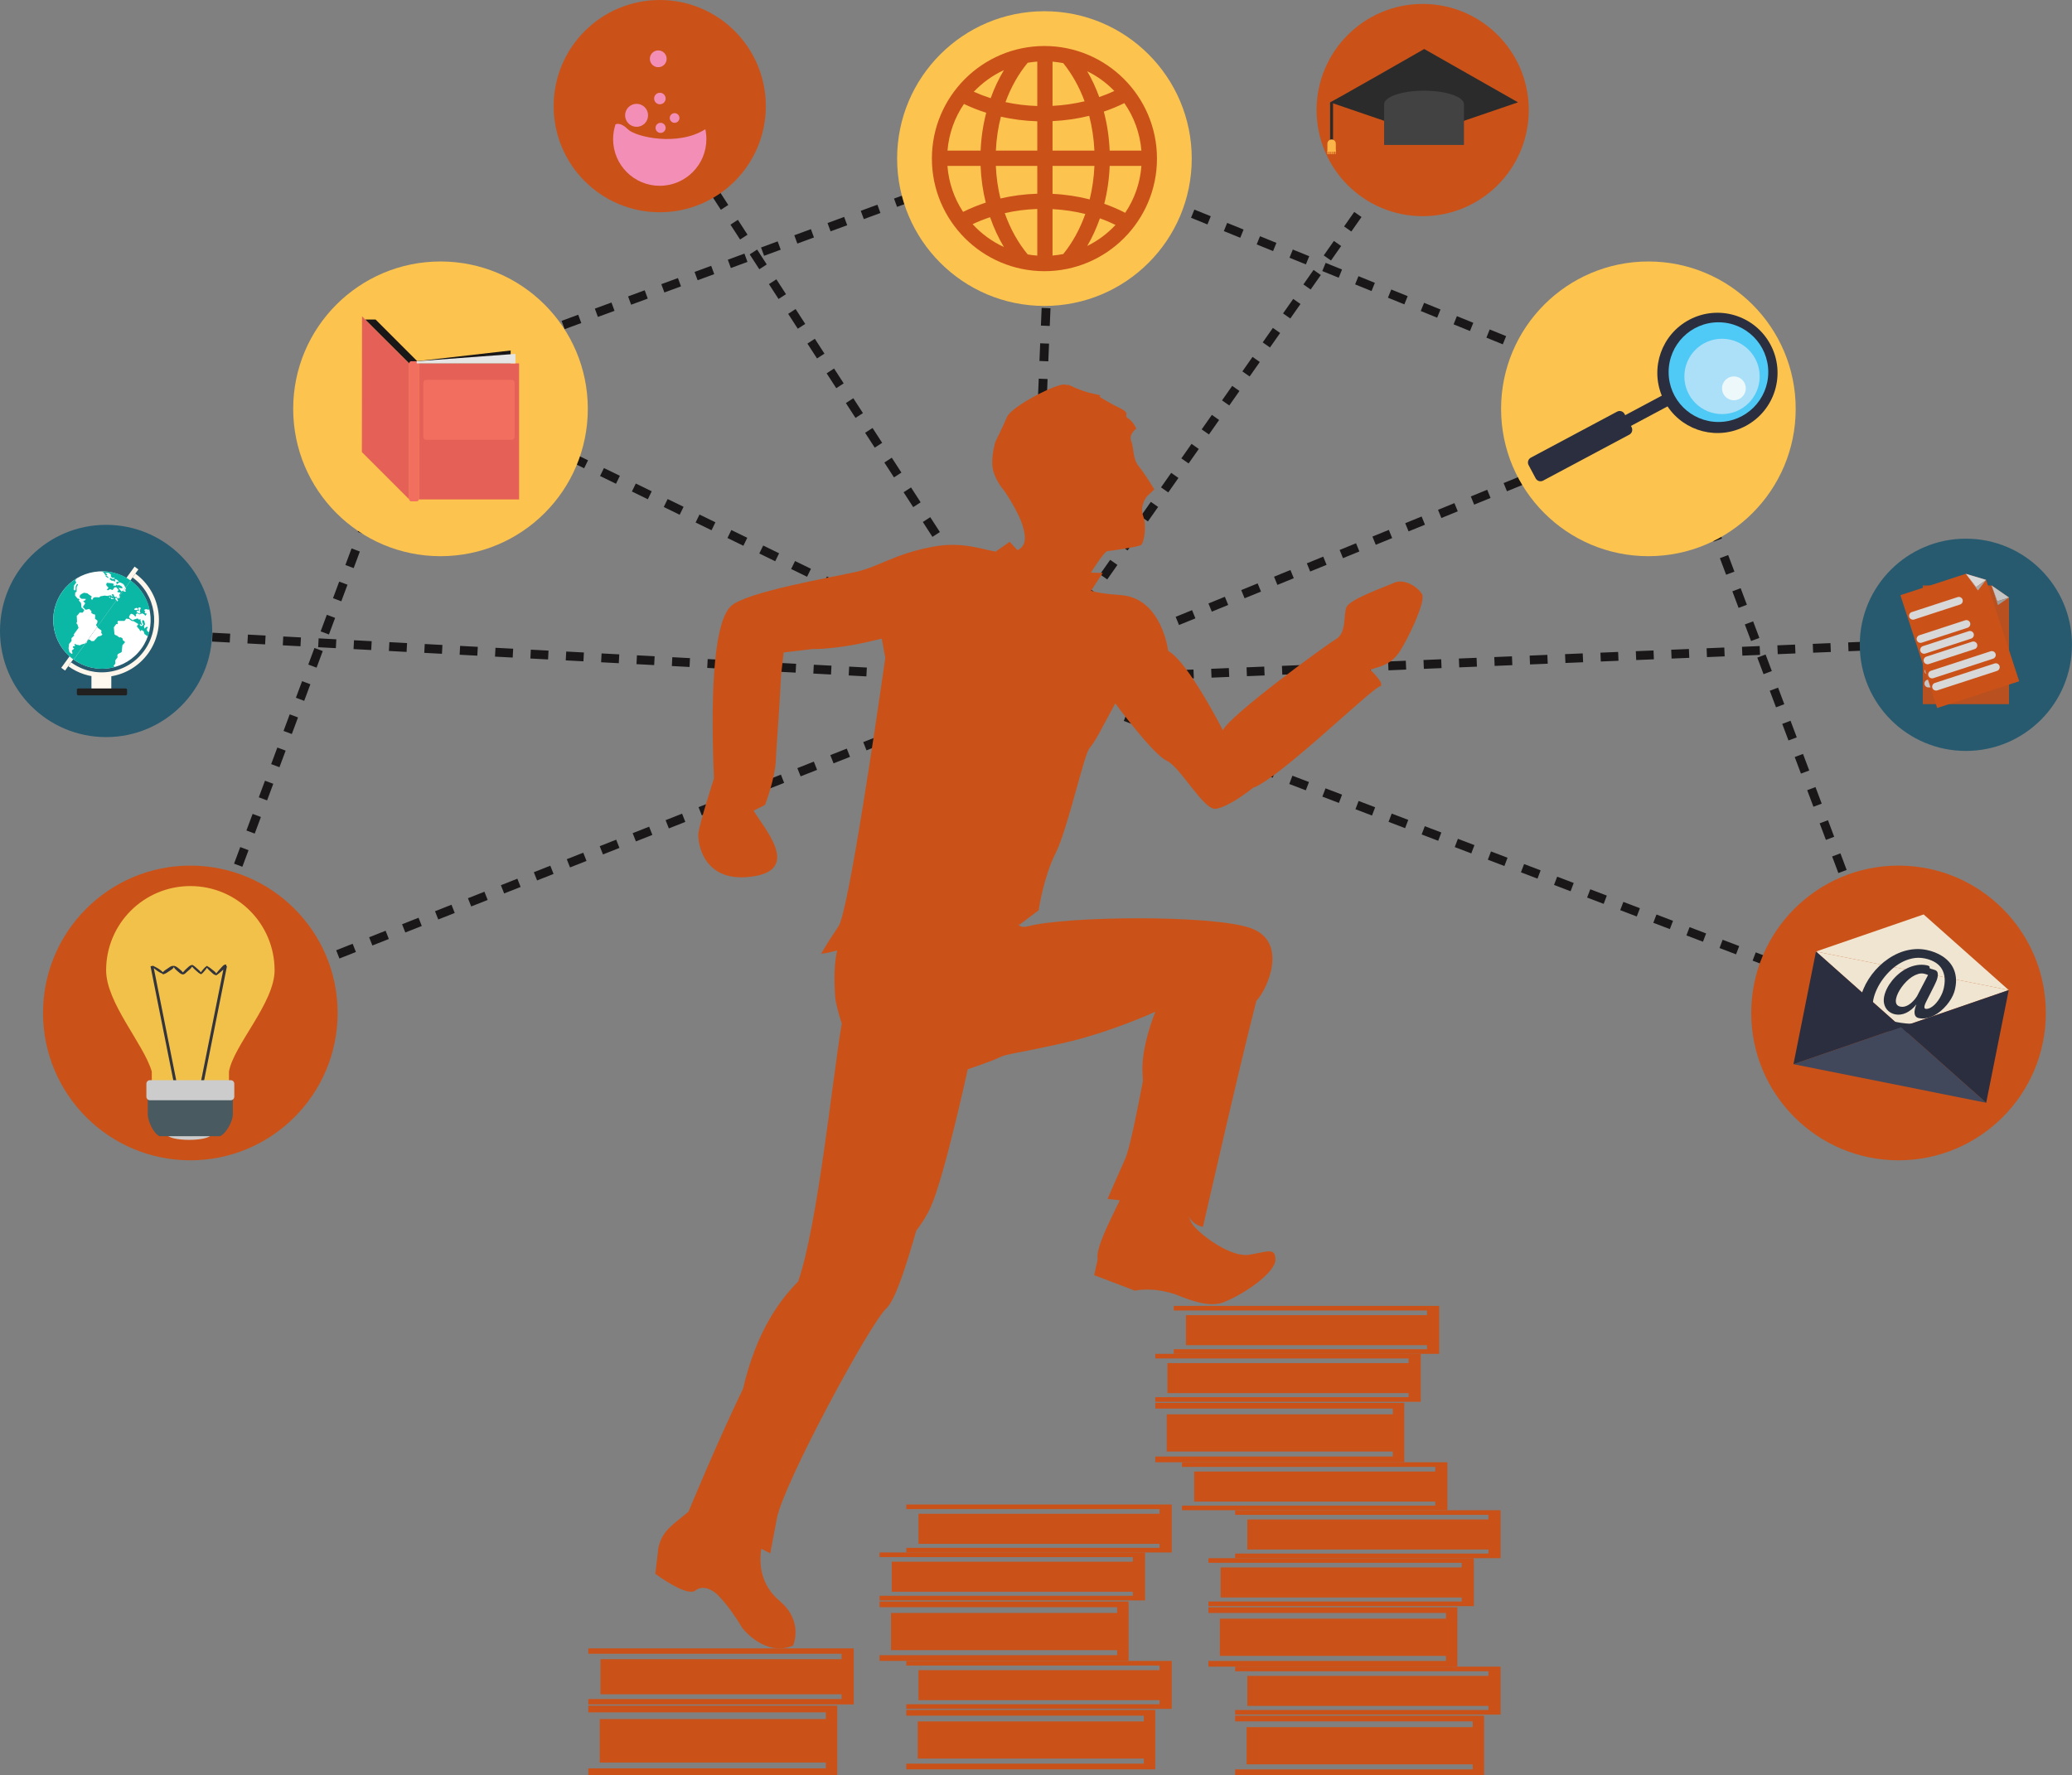 <svg width="468" height="401" viewBox="0 0 468 401" fill="none" xmlns="http://www.w3.org/2000/svg">
<rect x="0" y="0" width="468" height="401" fill="#808080" stroke="none"/>
<g clip-path="url(#clip0_207_296)">
<path d="M42.629 225.442L94.849 85.321L234.289 34.02L376.638 91.808L429.396 232.033" stroke="#191717" stroke-width="2" stroke-miterlimit="10" stroke-dasharray="4 4"/>
<path d="M107.203 92.629L232.822 153.774L36.598 231.283" stroke="#191717" stroke-width="2" stroke-miterlimit="10" stroke-dasharray="4 4"/>
<path d="M388.144 90.411L232.82 153.775L237.733 34.02" stroke="#191717" stroke-width="2" stroke-miterlimit="10" stroke-dasharray="4 4"/>
<path d="M23.984 142.657L232.821 153.775L441.555 233.372" stroke="#191717" stroke-width="2" stroke-miterlimit="10" stroke-dasharray="4 4"/>
<path d="M445.458 144.959L232.82 153.775" stroke="#191717" stroke-width="2" stroke-miterlimit="10" stroke-dasharray="4 4"/>
<path d="M325.077 22.255L232.821 153.775L147.748 22.255" stroke="#191717" stroke-width="2" stroke-miterlimit="10" stroke-dasharray="4 4"/>
<path d="M314.868 131.655C312.489 132.723 304.822 135.374 304.104 137.205C303.387 139.035 304.195 142.941 301.745 144.39C299.295 145.839 277.736 161.626 276.21 164.964C276.21 164.964 268.362 149.48 263.856 147.048C263.856 147.048 262.44 135.051 253.08 134.424C249.667 134.197 247.63 133.841 246.434 133.453L249.078 129.437L246.415 129.353C247.721 127.283 249.557 124.56 250.132 124.509C251.005 124.425 256.874 123.577 257.65 123.17C258.426 122.756 259.047 118.791 258.193 116.528C257.34 114.264 259.047 112.136 259.047 112.136L260.734 110.552C260.734 110.552 258.607 107.046 257.191 105.306C255.776 103.566 256.176 101.29 255.517 99.686C254.858 98.082 256.648 96.827 256.648 96.827C256.648 96.827 255.989 95.223 254.786 94.505C253.584 93.781 255.659 93.522 252.925 92.183C250.19 90.838 251.638 91.485 249.279 90.211C246.919 88.937 250.384 89.7 246.919 88.937C243.454 88.167 241.638 86.912 241.095 86.893C240.552 86.874 242.116 87.307 240.552 86.874C238.981 86.44 228.502 91.724 227.441 94.201C226.381 96.678 224.804 99.848 224.804 99.848C224.804 99.848 223.821 103.198 224.183 105.61C224.545 108.023 226.271 110.209 226.847 110.933C227.422 111.664 230.176 116.062 230.913 118.539C231.534 120.615 232.161 123.176 229.82 124.295L228.043 122.394L224.875 124.612C221.307 123.972 217.053 122.271 210.459 123.551C201.784 125.24 198.642 127.975 193.419 129.172C188.195 130.368 168.672 133.673 165.13 136.888C161.587 140.102 160.327 153.982 161.258 175.842C161.258 175.842 157.986 185.996 157.747 188.228C157.515 190.459 158.898 199.947 170.528 197.916C180.826 196.125 172.422 186.928 170.224 183.131C171.64 182.465 172.81 181.812 172.81 181.812C172.81 181.812 175.111 175.849 175.253 171.483C175.337 168.857 176.1 159.783 176.43 152.417C176.443 152.294 176.462 152.164 176.475 152.041C176.701 149.991 176.876 148.491 177.005 147.398C178.647 147.21 180.994 146.932 183.528 146.622C184.213 146.628 184.969 146.609 185.81 146.557C190.826 146.214 195.448 145.186 197.705 144.617C197.711 144.617 197.718 144.617 197.718 144.617C198.261 144.494 198.739 144.377 199.159 144.274C199.211 144.552 199.521 146.272 199.954 148.62C198.092 161.678 191.654 205.943 189.378 209.274C186.708 213.193 185.467 215.482 185.467 215.482C185.467 215.482 187.148 215.256 189.068 214.726C188.46 217.533 188.299 220.948 188.674 225.63C188.674 225.63 189.029 228.004 190.128 231.192C187.898 244.606 184.704 276.64 180.276 289.498C176.171 293.637 170.844 300.713 167.832 313.719C167.832 313.719 167.832 313.726 167.826 313.726C161.826 326.144 155.543 341.42 155.511 341.491C152.065 344.402 149.647 345.663 148.736 349.498C148.658 349.835 148.619 350.152 148.619 350.456L148.012 355.533C148.012 355.533 155.11 360.843 157.056 359.316C158.329 358.32 159.99 358.527 161.801 360.008C162.699 360.881 163.688 361.994 164.768 363.43C164.897 363.624 165.026 363.792 165.156 363.954C165.951 365.053 166.791 366.321 167.677 367.789C167.677 367.789 172.7 374.392 179.113 371.76C179.113 371.76 181.634 366.327 176.107 361.677C171.724 357.984 171.426 353.185 171.95 349.88L173.98 350.915C173.98 350.915 173.98 350.915 175.467 343.031C176.953 335.147 196.599 298.812 200.193 295.578C202.275 293.709 204.874 285.268 206.942 278.037C208.1 276.511 209.25 274.797 210.22 272.669C213.271 266.001 218.585 241.554 218.585 241.554C218.585 241.554 223.989 239.762 225.709 238.889C227.429 238.016 230.105 237.938 240.545 235.545C250.985 233.152 260.954 228.56 260.954 228.56C260.954 228.56 257.702 236.373 258.057 242.388C258.09 242.976 258.122 243.571 258.154 244.173C256.719 251.772 255.077 259.702 254.166 261.733C252.285 265.891 250.164 270.845 250.164 270.845C250.164 270.845 251.257 270.955 252.912 271.156C250.268 276.634 247.456 282.138 247.928 284.473L247.139 288.069L256.338 291.568C256.338 291.568 260.197 290.611 265.589 292.441C269.526 294.064 273.514 295.371 276.533 294.129C281.343 292.156 288.04 287.461 288.079 284.57C288.118 281.679 286.114 282.817 282.17 283.451C278.22 284.091 271.82 279.519 269.616 276.931C269.189 276.433 268.808 275.696 268.485 274.765C269.616 276.931 271.717 277.145 271.717 277.145C271.717 277.145 280.108 240.247 283.767 226.115C283.773 226.109 283.786 226.096 283.793 226.083C286.392 223.328 291.104 212.566 282.306 209.603C273.508 206.648 241.204 206.919 232.18 209.248C231.081 209.532 230.37 209.351 229.963 208.821L230.098 208.73C230.118 208.905 230.131 209.002 230.131 209.002L234.591 205.645C234.591 205.645 235.703 198.11 238.425 192.742C241.146 187.374 244.838 170.403 246.098 169.012H246.092C246.712 168.243 247.404 167.234 248.199 165.766C250.52 161.471 251.91 158.897 251.91 158.897C251.91 158.897 260.378 170.416 263.494 171.826C266.61 173.236 271.911 183.177 274.652 182.717C276.41 182.426 279.287 180.906 283.062 177.951H283.069C288.835 175.952 309.651 155.663 311.636 155.075C312.702 154.758 311.164 152.921 309.509 151.291C309.573 151.259 309.644 151.226 309.703 151.214C312.179 150.476 314.377 149.998 316.335 146.9C318.288 143.795 322.037 135.84 321.216 134.288C320.401 132.71 317.253 130.588 314.868 131.655Z" fill="#CA5219"/>
<path d="M186.535 385.323H132.879V386.83H186.535V388.343H135.465V398.167H186.535V399.487H132.879V401H186.535H189.12V399.487V398.167V388.343V386.83V385.323H186.535Z" fill="#CA5219"/>
<path d="M190.077 372.381H132.879V373.597H190.077V374.819H135.633V382.748H190.077V383.816H132.879V385.038H190.077H192.837V383.816V382.748V374.819V373.597V372.381H190.077Z" fill="#CA5219"/>
<path d="M258.355 386.286H204.699V387.58H258.355V388.873H207.285V397.281H258.355V398.413H204.699V399.707H258.355H260.941V398.413V397.281V388.873V387.58V386.286H258.355Z" fill="#CA5219"/>
<path d="M261.897 375.207H204.699V376.255H261.897V377.296H207.453V384.081H261.897V384.999H204.699V386.041H261.897H264.658V384.999V384.081V377.296V376.255V375.207H261.897Z" fill="#CA5219"/>
<path d="M252.318 361.787H198.662V363.08H252.318V364.374H201.248V372.782H252.318V373.914H198.662V375.207H252.318H254.904V373.914V372.782V364.374V363.08V361.787H252.318Z" fill="#CA5219"/>
<path d="M255.867 350.708H198.662V351.756H255.867V352.797H201.422V359.588H255.867V360.5H198.662V361.541H255.867H258.621V360.5V359.588V352.797V351.756V350.708H255.867Z" fill="#CA5219"/>
<path d="M261.897 339.875H204.699V340.922H261.897V341.964H207.453V348.755H261.897V349.667H204.699V350.708H261.897H264.658V349.667V348.755V341.964V340.922V339.875H261.897Z" fill="#CA5219"/>
<path d="M332.632 387.58H278.977V388.873H332.632V390.167H281.562V398.575H332.632V399.707H278.977V401H332.632H335.218V399.707V398.575V390.167V388.873V387.58H332.632Z" fill="#CA5219"/>
<path d="M336.175 376.501H278.977V377.548H336.175V378.59H281.73V385.374H336.175V386.293H278.977V387.334H336.175H338.935V386.293V385.374V378.59V377.548V376.501H336.175Z" fill="#CA5219"/>
<path d="M326.595 363.08H272.939V364.374H326.595V365.667H275.525V374.075H326.595V375.207H272.939V376.501H326.595H329.181V375.207V374.075V365.667V364.374V363.08H326.595Z" fill="#CA5219"/>
<path d="M330.144 352.001H272.939V353.049H330.144V354.09H275.7V360.882H330.144V361.793H272.939V362.835H330.144H332.898V361.793V360.882V354.09V353.049V352.001H330.144Z" fill="#CA5219"/>
<path d="M324.177 330.335H266.973V331.382H324.177V332.424H269.727V339.215H324.177V340.127H266.973V341.168H324.177H326.931V340.127V339.215V332.424V331.382V330.335H324.177Z" fill="#CA5219"/>
<path d="M322.315 295.009H265.117V296.05H322.315V297.098H267.871V303.882H322.315V304.794H265.117V305.842H322.315H325.076V304.794V303.882V297.098V296.05V295.009H322.315Z" fill="#CA5219"/>
<path d="M314.597 316.914H260.941V318.208H314.597V319.501H263.527V327.909H314.597V329.041H260.941V330.335H314.597H317.183V329.041V327.909V319.501V318.208V316.914H314.597Z" fill="#CA5219"/>
<path d="M318.14 305.842H260.941V306.883H318.14V307.931H263.695V314.715H318.14V315.627H260.941V316.675H318.14H320.9V315.627V314.715V307.931V306.883V305.842H318.14Z" fill="#CA5219"/>
<path d="M336.175 341.168H278.977V342.216H336.175V343.257H281.73V350.048H336.175V350.96H278.977V352.001H336.175H338.935V350.96V350.048V343.257V342.216V341.168H336.175Z" fill="#CA5219"/>
<path d="M42.99 262.121C61.366 262.121 76.263 247.217 76.263 228.832C76.263 210.447 61.366 195.543 42.99 195.543C24.614 195.543 9.717 210.447 9.717 228.832C9.717 247.217 24.614 262.121 42.99 262.121Z" fill="#CA5219"/>
<path d="M372.32 125.647C390.696 125.647 405.593 110.743 405.593 92.358C405.593 73.973 390.696 59.069 372.32 59.069C353.944 59.069 339.047 73.973 339.047 92.358C339.047 110.743 353.944 125.647 372.32 125.647Z" fill="#FCC34F"/>
<path d="M42.996 200.167C32.484 200.167 23.971 208.678 23.971 219.182C23.971 226.549 32.446 235.791 34.282 242.064V250.725H51.717V242.064C52.764 236.134 62.021 226.555 62.021 219.182C62.014 208.678 53.507 200.167 42.996 200.167Z" fill="#F2C149"/>
<path d="M51.11 218.257C51.129 218.186 51.142 218.115 51.136 218.044C51.129 217.959 51.077 217.914 50.993 217.901C50.528 217.843 50.108 218.464 49.817 218.768C49.468 219.13 49.151 219.512 48.841 219.906C48.679 219.57 48.291 219.337 48.026 219.111C47.664 218.807 47.289 218.509 46.862 218.296C46.856 218.225 46.791 218.16 46.714 218.212C46.423 218.393 46.216 218.6 45.996 218.859C45.789 219.104 45.537 219.363 45.376 219.654C45.175 219.382 44.923 219.156 44.664 218.93C44.296 218.6 43.934 218.244 43.501 217.998C43.443 217.966 43.378 217.979 43.326 218.011C43.3 218.005 43.281 218.005 43.255 218.011C42.855 218.108 42.538 218.451 42.24 218.723L41.762 219.169C41.671 219.259 41.458 219.557 41.297 219.68C41.122 219.395 40.863 219.201 40.598 218.968C40.243 218.664 39.829 218.309 39.364 218.192C39.312 218.179 39.267 218.199 39.241 218.231C39.215 218.212 39.183 218.199 39.15 218.192C38.691 218.166 38.342 218.464 37.98 218.71C37.573 218.981 37.12 219.247 36.791 219.622C36.183 219.001 35.433 218.606 34.651 218.218L34.638 218.16L33.998 218.289L39.273 244.677L39.907 244.554L34.735 218.69C35.323 219.208 35.931 219.667 36.668 219.952C36.7 220.049 36.791 220.126 36.926 220.087C37.444 219.952 37.883 219.609 38.323 219.318C38.685 219.078 39.086 218.871 39.26 218.47C39.461 218.858 39.816 219.15 40.139 219.434C40.475 219.732 40.799 220.042 41.251 220.126C41.264 220.126 41.277 220.126 41.29 220.126C41.646 220.178 42.053 219.693 42.292 219.479C42.66 219.156 43.152 218.82 43.378 218.367C43.656 218.71 43.986 219.001 44.309 219.292C44.652 219.609 44.975 219.9 45.408 220.081C45.473 220.107 45.518 220.061 45.537 220.003C45.544 219.997 45.55 219.997 45.557 219.99C45.822 219.803 46.035 219.531 46.242 219.285C46.436 219.059 46.597 218.858 46.733 218.613C46.992 218.956 47.302 219.247 47.619 219.525C47.929 219.796 48.285 220.23 48.724 220.268C48.776 220.32 48.853 220.353 48.918 220.301C49.39 219.964 49.83 219.596 50.256 219.201C50.315 219.15 50.379 219.091 50.45 219.033L45.343 244.541L45.983 244.664L51.258 218.276L51.11 218.257Z" fill="#33343C"/>
<path d="M42.718 257.503C45.435 257.503 47.638 256.967 47.638 256.306C47.638 255.645 45.435 255.11 42.718 255.11C40.001 255.11 37.799 255.645 37.799 256.306C37.799 256.967 40.001 257.503 42.718 257.503Z" fill="#CCCCCC"/>
<path d="M49.169 244.69H36.816C34.921 244.69 33.383 245.906 33.383 247.4V251.785C33.383 253.079 34.508 255.924 36.033 256.681H49.699C51.277 255.924 52.595 253.079 52.595 251.785V247.4C52.602 245.906 51.07 244.69 49.169 244.69Z" fill="#495A61"/>
<path d="M52.117 248.558H33.868C33.428 248.558 33.066 248.196 33.066 247.756V244.82C33.066 244.38 33.428 244.018 33.868 244.018H52.117C52.557 244.018 52.919 244.38 52.919 244.82V247.756C52.913 248.196 52.557 248.558 52.117 248.558Z" fill="#CCCCCC"/>
<path d="M235.904 69.113C254.28 69.113 269.177 54.209 269.177 35.824C269.177 17.439 254.28 2.535 235.904 2.535C217.528 2.535 202.631 17.439 202.631 35.824C202.631 54.209 217.528 69.113 235.904 69.113Z" fill="#FCC34F"/>
<path d="M99.496 125.647C117.872 125.647 132.769 110.743 132.769 92.358C132.769 73.973 117.872 59.069 99.496 59.069C81.12 59.069 66.223 73.973 66.223 92.358C66.223 110.743 81.12 125.647 99.496 125.647Z" fill="#FCC34F"/>
<path d="M81.771 71.455L92.431 82.113V112.822L81.738 102.131L81.771 71.455Z" fill="#E56157"/>
<path d="M94.234 81.59L84.835 72.186H82.508L92.431 82.088L94.59 82.023L94.661 82.088H115.335V79.177L94.234 81.59Z" fill="#191717"/>
<path d="M92.909 81.602H94.111C94.376 81.602 94.596 81.816 94.596 82.087V112.776C94.596 113.041 94.383 113.261 94.111 113.261H92.909C92.644 113.261 92.424 113.048 92.424 112.776V82.087C92.43 81.822 92.644 81.602 92.909 81.602Z" fill="#F26E5F"/>
<path d="M117.247 82.087H94.596V112.822H117.247V82.087Z" fill="#E56157"/>
<path d="M94.117 81.602L116.42 79.947V82.087H94.117V81.602Z" fill="#E5E5E5"/>
<path d="M115.56 99.35H96.29C95.921 99.35 95.617 99.046 95.617 98.677V86.485C95.617 86.117 95.921 85.813 96.29 85.813H115.56C115.929 85.813 116.233 86.117 116.233 86.485V98.677C116.226 99.052 115.929 99.35 115.56 99.35Z" fill="#F26E5F"/>
<path d="M235.905 10.394C221.89 10.394 210.486 21.802 210.486 35.824C210.486 49.846 221.89 61.261 235.905 61.261C249.92 61.261 261.323 49.853 261.323 35.824C261.323 21.802 249.926 10.394 235.905 10.394ZM250.638 34.02C250.508 30.954 250.056 27.998 249.319 25.211C250.935 24.661 252.48 24.021 253.954 23.29C256.107 26.388 257.483 30.055 257.807 34.02H250.638ZM247.192 34.02H237.734V27.358C240.605 27.229 243.378 26.815 246.015 26.168C246.655 28.658 247.069 31.291 247.192 34.02ZM237.734 23.917V13.925C238.555 13.996 239.363 14.106 240.152 14.261C242.13 16.706 243.772 19.623 244.975 22.883C242.673 23.432 240.243 23.788 237.734 23.917ZM234.289 23.95C231.8 23.866 229.395 23.568 227.107 23.07C228.341 19.694 230.054 16.68 232.123 14.177C232.834 14.054 233.558 13.964 234.289 13.912V23.95ZM234.289 27.397V34.02H224.935C225.057 31.355 225.445 28.788 226.072 26.362C228.697 26.957 231.444 27.313 234.289 27.397ZM221.489 34.02H214.009C214.326 30.139 215.651 26.537 217.727 23.484C219.317 24.247 220.998 24.913 222.756 25.47C222.051 28.18 221.618 31.051 221.489 34.02ZM221.482 37.474C221.592 40.352 221.993 43.133 222.653 45.772C220.862 46.36 219.149 47.065 217.533 47.867C215.542 44.84 214.281 41.289 213.997 37.474H221.482ZM224.928 37.474H234.289V43.76C231.406 43.851 228.619 44.219 225.969 44.84C225.394 42.499 225.032 40.028 224.928 37.474ZM234.289 47.207V57.743C233.558 57.691 232.834 57.601 232.13 57.478C229.97 54.871 228.193 51.709 226.945 48.152C229.285 47.615 231.742 47.291 234.289 47.207ZM237.734 47.24C240.307 47.376 242.783 47.751 245.136 48.339C243.921 51.773 242.221 54.846 240.152 57.394C239.357 57.549 238.555 57.659 237.734 57.73V47.24ZM237.734 43.792V37.474H247.198C247.089 40.099 246.72 42.641 246.125 45.041C243.462 44.362 240.643 43.928 237.734 43.792ZM250.644 37.474H257.813C257.522 41.373 256.216 44.995 254.148 48.074C252.654 47.298 251.071 46.619 249.416 46.043C250.107 43.32 250.528 40.449 250.644 37.474ZM251.691 20.554C250.605 21.059 249.467 21.518 248.284 21.925C247.535 19.856 246.623 17.902 245.569 16.091C247.871 17.217 249.933 18.737 251.691 20.554ZM226.751 15.846C225.581 17.793 224.579 19.914 223.764 22.178C222.446 21.757 221.172 21.272 219.95 20.729C221.883 18.698 224.178 17.029 226.751 15.846ZM219.685 50.642C220.939 50.047 222.252 49.523 223.629 49.07C224.463 51.483 225.516 53.74 226.751 55.803C224.062 54.561 221.657 52.802 219.685 50.642ZM245.576 55.563C246.694 53.636 247.657 51.554 248.433 49.329C249.661 49.762 250.838 50.26 251.963 50.81C250.146 52.763 247.987 54.373 245.576 55.563Z" fill="#CA5219"/>
<path d="M394.298 96.226C400.918 92.694 403.42 84.468 399.897 77.851C396.367 71.228 388.144 68.725 381.531 72.25C375.318 75.561 372.733 83.012 375.351 89.383L367.083 93.794L366.927 93.503C366.604 92.901 365.854 92.675 365.253 92.992L345.769 103.385C345.168 103.709 344.942 104.459 345.258 105.06L346.861 108.068C347.185 108.669 347.935 108.896 348.536 108.579L368.02 98.185C368.621 97.862 368.847 97.112 368.531 96.51L368.375 96.219L376.644 91.808C380.464 97.538 388.092 99.537 394.298 96.226Z" fill="#2A2E3E"/>
<path d="M388.143 95.327C394.359 95.327 399.398 90.285 399.398 84.067C399.398 77.848 394.359 72.806 388.143 72.806C381.928 72.806 376.889 77.848 376.889 84.067C376.889 90.285 381.928 95.327 388.143 95.327Z" fill="#4FC9F5"/>
<path d="M388.953 93.548C393.651 93.548 397.46 89.737 397.46 85.037C397.46 80.336 393.651 76.525 388.953 76.525C384.254 76.525 380.445 80.336 380.445 85.037C380.445 89.737 384.254 93.548 388.953 93.548Z" fill="#ABE0F8"/>
<path d="M394.324 87.727C394.324 89.215 393.121 90.418 391.635 90.418C390.148 90.418 388.945 89.215 388.945 87.727C388.945 86.24 390.148 85.037 391.635 85.037C393.121 85.037 394.324 86.24 394.324 87.727Z" fill="#EDF8FB"/>
<path d="M428.82 262.121C447.196 262.121 462.093 247.217 462.093 228.832C462.093 210.447 447.196 195.543 428.82 195.543C410.444 195.543 395.547 210.447 395.547 228.832C395.547 247.217 410.444 262.121 428.82 262.121Z" fill="#CA5219"/>
<path d="M410.176 214.952L453.708 223.664L429.395 232.033L410.176 214.952Z" fill="#F0E5D0"/>
<path d="M410.176 214.952L453.708 223.664L434.489 206.576L410.176 214.952Z" fill="#F0E5D0"/>
<path d="M420.183 225.714C420.338 224.951 420.57 224.188 420.887 223.425C421.204 222.661 421.592 221.918 422.051 221.2C422.51 220.482 423.027 219.796 423.609 219.137C424.191 218.483 424.824 217.882 425.496 217.332C426.175 216.789 426.893 216.304 427.656 215.883C428.418 215.463 429.207 215.127 430.028 214.874C430.849 214.622 431.683 214.473 432.536 214.415C433.39 214.357 434.256 214.415 435.129 214.59C435.775 214.719 436.402 214.907 437.023 215.146C437.643 215.385 438.219 215.689 438.762 216.039C439.305 216.394 439.783 216.808 440.216 217.274C440.643 217.746 440.992 218.276 441.257 218.865C441.528 219.46 441.697 220.107 441.774 220.825C441.852 221.536 441.806 222.319 441.638 223.159C441.606 223.334 441.567 223.509 441.522 223.69C441.477 223.871 441.425 224.045 441.36 224.227C441.212 224.666 440.992 225.132 440.701 225.63C440.41 226.122 440.074 226.6 439.68 227.066C439.285 227.532 438.846 227.971 438.367 228.379C437.882 228.786 437.372 229.129 436.835 229.407C436.299 229.685 435.736 229.879 435.154 229.996C434.573 230.112 433.991 230.112 433.403 229.996C433.254 229.963 433.112 229.912 432.969 229.834C432.827 229.756 432.711 229.64 432.62 229.485C432.523 229.33 432.465 229.129 432.439 228.883C432.413 228.637 432.433 228.333 432.51 227.965C432.543 227.803 432.588 227.635 432.646 227.46C432.704 227.286 432.776 227.092 432.86 226.885C432.504 227.344 432.129 227.732 431.735 228.049C431.34 228.366 430.94 228.625 430.526 228.819C430.112 229.013 429.698 229.135 429.291 229.187C428.877 229.245 428.483 229.232 428.102 229.155C427.675 229.071 427.281 228.916 426.925 228.689C426.57 228.469 426.272 228.178 426.033 227.835C425.794 227.486 425.632 227.085 425.542 226.62C425.451 226.16 425.464 225.643 425.58 225.074C425.697 224.498 425.91 223.903 426.22 223.289C426.531 222.674 426.919 222.079 427.378 221.51C427.837 220.941 428.36 220.411 428.948 219.926C429.537 219.441 430.17 219.033 430.843 218.703C431.521 218.373 432.226 218.153 432.969 218.024C433.713 217.901 434.463 217.914 435.219 218.063C435.374 218.095 435.491 218.128 435.581 218.173C435.672 218.212 435.736 218.257 435.775 218.302C435.814 218.347 435.84 218.393 435.84 218.432C435.846 218.47 435.846 218.509 435.84 218.535C435.833 218.561 435.827 218.58 435.82 218.6C435.814 218.613 435.807 218.632 435.807 218.645L435.801 218.684C435.943 218.781 436.098 218.852 436.26 218.897C436.428 218.942 436.59 218.988 436.745 219.033C436.9 219.078 437.049 219.13 437.184 219.195C437.32 219.253 437.436 219.35 437.52 219.473C437.611 219.596 437.663 219.77 437.689 219.984C437.714 220.197 437.689 220.475 437.624 220.812C437.572 221.07 437.482 221.361 437.346 221.678C437.217 221.995 437.062 222.319 436.893 222.655C436.725 222.991 436.551 223.334 436.376 223.683C436.202 224.033 436.027 224.375 435.859 224.712C435.691 225.041 435.536 225.352 435.387 225.643C435.238 225.934 435.116 226.186 435.006 226.406C434.844 226.723 434.741 227.008 434.689 227.247C434.657 227.422 434.65 227.564 434.683 227.68C434.715 227.797 434.786 227.861 434.896 227.887C435.142 227.939 435.407 227.913 435.685 227.81C435.963 227.706 436.241 227.551 436.525 227.337C436.809 227.124 437.081 226.859 437.352 226.548C437.617 226.238 437.87 225.895 438.096 225.514C438.322 225.138 438.522 224.737 438.697 224.324C438.865 223.903 438.994 223.483 439.078 223.056C439.279 222.053 439.305 221.174 439.162 220.424C439.02 219.673 438.742 219.033 438.335 218.503C437.928 217.972 437.411 217.545 436.79 217.222C436.169 216.899 435.478 216.659 434.721 216.511C433.79 216.323 432.872 216.323 431.98 216.504C431.082 216.685 430.228 217.002 429.42 217.448C428.612 217.895 427.856 218.444 427.151 219.091C426.453 219.738 425.826 220.443 425.277 221.193C424.727 221.943 424.268 222.72 423.9 223.522C423.531 224.324 423.273 225.087 423.124 225.824C423.008 226.413 423.001 226.962 423.111 227.48C423.221 227.991 423.473 228.463 423.861 228.896C424.255 229.323 424.805 229.705 425.509 230.034C426.214 230.364 427.106 230.636 428.186 230.856C429.782 231.173 431.224 231.315 432.504 231.276C433.784 231.237 434.928 231.069 435.924 230.765C436.092 230.72 436.241 230.707 436.37 230.733C436.486 230.759 436.577 230.804 436.648 230.869C436.719 230.94 436.771 231.024 436.809 231.121C436.848 231.218 436.868 231.322 436.868 231.438C436.868 231.554 436.861 231.664 436.835 231.781C436.803 231.955 436.738 232.117 436.654 232.259C436.57 232.408 436.473 232.499 436.37 232.531C435.652 232.783 434.876 232.977 434.049 233.107C433.222 233.236 432.381 233.32 431.534 233.346C430.687 233.372 429.854 233.352 429.033 233.288C428.212 233.223 427.455 233.12 426.757 232.977C425.471 232.719 424.372 232.35 423.46 231.871C422.549 231.393 421.818 230.83 421.275 230.196C420.732 229.562 420.364 228.857 420.176 228.094C420.027 227.344 420.015 226.542 420.183 225.714ZM435.491 220.255C435.342 220.191 435.187 220.133 435.019 220.081C434.851 220.029 434.689 219.984 434.534 219.951C434.107 219.867 433.668 219.893 433.215 220.036C432.763 220.178 432.317 220.385 431.877 220.669C431.437 220.954 431.017 221.297 430.616 221.704C430.216 222.105 429.854 222.532 429.53 222.978C429.207 223.425 428.936 223.877 428.716 224.324C428.496 224.776 428.347 225.197 428.27 225.585C428.166 226.089 428.199 226.497 428.354 226.807C428.509 227.118 428.813 227.325 429.259 227.409C429.563 227.467 429.86 227.467 430.151 227.396C430.448 227.325 430.733 227.208 431.004 227.053C431.276 226.891 431.534 226.704 431.773 226.49C432.013 226.27 432.232 226.044 432.433 225.811C432.627 225.578 432.801 225.345 432.944 225.119C433.086 224.893 433.189 224.692 433.26 224.524L435.491 220.255Z" fill="#2A2F3E"/>
<path d="M405.088 240.409L429.395 232.033L448.62 249.12L405.088 240.409Z" fill="#41485B"/>
<path d="M410.175 214.952C410.079 215.443 405.088 240.409 405.088 240.409L429.401 232.033L410.175 214.952Z" fill="#2A2E3E"/>
<path d="M448.62 249.12C448.717 248.629 453.708 223.664 453.708 223.664L429.395 232.039L448.62 249.12Z" fill="#2A2E3E"/>
<path d="M444.03 169.64C457.265 169.64 467.994 158.905 467.994 145.664C467.994 132.423 457.265 121.688 444.03 121.688C430.795 121.688 420.066 132.423 420.066 145.664C420.066 158.905 430.795 169.64 444.03 169.64Z" fill="#275A6F"/>
<path d="M434.295 132.257V159.071H453.773V134.986L449.836 132.257H434.295Z" fill="#CA5219"/>
<path d="M449.836 132.257L451.122 135.833L453.773 134.986L449.836 132.257Z" fill="#D8D8D8"/>
<path d="M449.836 132.257L451.271 136.687L453.773 134.986L451.122 135.833L449.836 132.257Z" fill="#AAAAAA"/>
<path d="M446.454 138.453H435.555C435.07 138.453 434.676 138.058 434.676 137.573C434.676 137.088 435.07 136.693 435.555 136.693H446.454C446.939 136.693 447.333 137.088 447.333 137.573C447.333 138.052 446.939 138.453 446.454 138.453Z" fill="#D8D8D8"/>
<path d="M446.454 143.963H435.555C435.07 143.963 434.676 143.569 434.676 143.083C434.676 142.598 435.07 142.204 435.555 142.204H446.454C446.939 142.204 447.333 142.598 447.333 143.083C447.333 143.562 446.939 143.963 446.454 143.963Z" fill="#D8D8D8"/>
<path d="M446.454 146.544H435.555C435.07 146.544 434.676 146.149 434.676 145.664C434.676 145.179 435.07 144.784 435.555 144.784H446.454C446.939 144.784 447.333 145.179 447.333 145.664C447.333 146.149 446.939 146.544 446.454 146.544Z" fill="#D8D8D8"/>
<path d="M446.454 149.047H435.555C435.07 149.047 434.676 148.652 434.676 148.167C434.676 147.682 435.07 147.287 435.555 147.287H446.454C446.939 147.287 447.333 147.682 447.333 148.167C447.333 148.646 446.939 149.047 446.454 149.047Z" fill="#D8D8D8"/>
<path d="M449.745 152.397H435.549C435.064 152.397 434.67 152.002 434.67 151.517C434.67 151.032 435.064 150.638 435.549 150.638H449.745C450.23 150.638 450.624 151.032 450.624 151.517C450.631 152.002 450.23 152.397 449.745 152.397Z" fill="#D8D8D8"/>
<path d="M449.745 155.294H435.549C435.064 155.294 434.67 154.9 434.67 154.415C434.67 153.93 435.064 153.535 435.549 153.535H449.745C450.23 153.535 450.624 153.93 450.624 154.415C450.631 154.893 450.23 155.294 449.745 155.294Z" fill="#D8D8D8"/>
<g opacity="0.13">
<path d="M434.295 132.257V159.071H453.773V134.986L449.836 132.257H434.295Z" fill="#424242"/>
<path d="M449.836 132.257L451.122 135.833L453.773 134.986L449.836 132.257Z" fill="#424242"/>
<path d="M449.836 132.257L451.271 136.687L453.773 134.986L451.122 135.833L449.836 132.257Z" fill="#424242"/>
<path d="M446.454 138.453H435.555C435.07 138.453 434.676 138.058 434.676 137.573C434.676 137.088 435.07 136.693 435.555 136.693H446.454C446.939 136.693 447.333 137.088 447.333 137.573C447.333 138.052 446.939 138.453 446.454 138.453Z" fill="#424242"/>
<path d="M446.454 143.963H435.555C435.07 143.963 434.676 143.569 434.676 143.083C434.676 142.598 435.07 142.204 435.555 142.204H446.454C446.939 142.204 447.333 142.598 447.333 143.083C447.333 143.562 446.939 143.963 446.454 143.963Z" fill="#424242"/>
<path d="M446.454 146.544H435.555C435.07 146.544 434.676 146.149 434.676 145.664C434.676 145.179 435.07 144.784 435.555 144.784H446.454C446.939 144.784 447.333 145.179 447.333 145.664C447.333 146.149 446.939 146.544 446.454 146.544Z" fill="#424242"/>
<path d="M446.454 149.047H435.555C435.07 149.047 434.676 148.652 434.676 148.167C434.676 147.682 435.07 147.287 435.555 147.287H446.454C446.939 147.287 447.333 147.682 447.333 148.167C447.333 148.646 446.939 149.047 446.454 149.047Z" fill="#424242"/>
<path d="M449.745 152.397H435.549C435.064 152.397 434.67 152.002 434.67 151.517C434.67 151.032 435.064 150.638 435.549 150.638H449.745C450.23 150.638 450.624 151.032 450.624 151.517C450.631 152.002 450.23 152.397 449.745 152.397Z" fill="#424242"/>
<path d="M449.745 155.294H435.549C435.064 155.294 434.67 154.9 434.67 154.415C434.67 153.93 435.064 153.535 435.549 153.535H449.745C450.23 153.535 450.624 153.93 450.624 154.415C450.631 154.893 450.23 155.294 449.745 155.294Z" fill="#424242"/>
</g>
<path d="M429.24 134.449L437.547 159.938L456.068 153.897L448.602 130.995L444.012 129.624L429.24 134.449Z" fill="#CA5219"/>
<path d="M444.012 129.624L446.345 132.625L448.602 130.995L444.012 129.624Z" fill="#D8D8D8"/>
<path d="M444.012 129.624L446.753 133.395L448.602 130.995L446.345 132.625L444.012 129.624Z" fill="#AAAAAA"/>
<path d="M442.718 136.564L432.356 139.947C431.897 140.095 431.399 139.843 431.244 139.384C431.095 138.925 431.347 138.427 431.806 138.271L442.169 134.889C442.628 134.74 443.126 134.992 443.281 135.452C443.43 135.911 443.177 136.409 442.718 136.564Z" fill="#D8D8D8"/>
<path d="M444.425 141.803L434.063 145.185C433.604 145.334 433.106 145.082 432.951 144.623C432.802 144.163 433.054 143.665 433.513 143.51L443.876 140.128C444.335 139.979 444.833 140.231 444.988 140.69C445.143 141.15 444.884 141.648 444.425 141.803Z" fill="#D8D8D8"/>
<path d="M445.226 144.261L434.864 147.643C434.405 147.792 433.907 147.54 433.752 147.08C433.603 146.621 433.855 146.123 434.314 145.968L444.677 142.585C445.136 142.437 445.634 142.689 445.789 143.148C445.944 143.607 445.685 144.105 445.226 144.261Z" fill="#D8D8D8"/>
<path d="M446.004 146.634L435.641 150.017C435.182 150.165 434.684 149.913 434.529 149.454C434.38 148.995 434.632 148.497 435.091 148.342L445.454 144.959C445.913 144.81 446.411 145.062 446.566 145.522C446.721 145.987 446.463 146.485 446.004 146.634Z" fill="#D8D8D8"/>
<path d="M450.172 148.801L436.674 153.205C436.215 153.354 435.717 153.102 435.562 152.643C435.414 152.183 435.666 151.685 436.125 151.53L449.623 147.126C450.082 146.977 450.579 147.229 450.734 147.688C450.89 148.148 450.631 148.646 450.172 148.801Z" fill="#D8D8D8"/>
<path d="M451.071 151.556L437.573 155.96C437.114 156.109 436.616 155.857 436.461 155.398C436.312 154.939 436.564 154.441 437.023 154.285L450.521 149.881C450.98 149.732 451.478 149.984 451.633 150.444C451.782 150.903 451.53 151.401 451.071 151.556Z" fill="#D8D8D8"/>
<path d="M321.339 48.837C334.574 48.837 345.303 38.103 345.303 24.861C345.303 11.62 334.574 0.886 321.339 0.886C308.104 0.886 297.375 11.62 297.375 24.861C297.375 38.103 308.104 48.837 321.339 48.837Z" fill="#CA5219"/>
<path d="M300.426 23.115C301.195 22.805 321.688 11.072 321.688 11.072L342.872 23.115L321.649 30.372L300.426 23.115Z" fill="#2B2B2B"/>
<path d="M321.649 20.489C316.671 20.489 312.631 21.861 312.631 23.555V32.746H330.66V23.549C330.66 21.861 326.627 20.489 321.649 20.489Z" fill="#424242"/>
<path d="M301.098 23.115H300.426V32.073H301.098V23.115Z" fill="#2B2B2B"/>
<path d="M301.7 34.285C301.712 34.227 301.719 34.168 301.719 34.104V32.454C301.719 31.93 301.292 31.504 300.769 31.504C300.245 31.504 299.818 31.93 299.818 32.454V34.104C299.818 34.168 299.825 34.227 299.838 34.285H301.7Z" fill="#FCB548"/>
<path d="M300.006 34.078H299.818V34.835H300.006V34.078Z" fill="#FCB548"/>
<path d="M300.523 33.703H300.342V34.835H300.523V33.703Z" fill="#FCB548"/>
<path d="M300.917 33.535H300.697V34.835H300.917V33.535Z" fill="#FCB548"/>
<path d="M301.188 33.703H301.098V34.835H301.188V33.703Z" fill="#FCB548"/>
<path d="M301.72 33.845H301.604V34.834H301.72V33.845Z" fill="#FCB548"/>
<path d="M301.409 33.845H301.279V34.834H301.409V33.845Z" fill="#FCB548"/>
<path d="M300.238 33.638H300.16V34.835H300.238V33.638Z" fill="#FCB548"/>
<path d="M149.015 47.951C162.25 47.951 172.979 37.217 172.979 23.976C172.979 10.734 162.25 0 149.015 0C135.78 0 125.051 10.734 125.051 23.976C125.051 37.217 135.78 47.951 149.015 47.951Z" fill="#CA5219"/>
<path d="M153.514 20.561V8.085C153.514 8.033 153.508 7.988 153.508 7.936C154.083 7.671 154.484 7.095 154.484 6.422C154.484 5.511 153.734 4.76 152.822 4.76H145.207C144.296 4.76 143.546 5.511 143.546 6.422C143.546 7.095 143.947 7.671 144.522 7.936C144.516 7.988 144.516 8.033 144.516 8.085V20.561C140.255 22.326 137.256 26.53 137.256 31.433C137.256 37.926 142.518 43.197 149.015 43.197C155.505 43.197 160.774 37.933 160.774 31.433C160.774 26.53 157.774 22.333 153.514 20.561Z" fill="#CA5219"/>
<path d="M159.3 29.201C153.107 33.134 143.553 30.948 141.807 29.201C140.113 27.507 139.092 28.057 139.027 28.096C138.678 29.143 138.484 30.269 138.484 31.433C138.484 37.254 143.203 41.969 149.015 41.969C154.833 41.969 159.546 37.247 159.546 31.433C159.546 30.663 159.462 29.919 159.307 29.195C159.307 29.195 159.307 29.201 159.3 29.201Z" fill="#F38FB7"/>
<path d="M143.786 28.645C145.217 28.645 146.378 27.484 146.378 26.052C146.378 24.619 145.217 23.458 143.786 23.458C142.354 23.458 141.193 24.619 141.193 26.052C141.193 27.484 142.354 28.645 143.786 28.645Z" fill="#F38FB7"/>
<path d="M149.208 30.023C149.836 30.023 150.346 29.513 150.346 28.885C150.346 28.256 149.836 27.746 149.208 27.746C148.58 27.746 148.07 28.256 148.07 28.885C148.07 29.513 148.58 30.023 149.208 30.023Z" fill="#F38FB7"/>
<path d="M153.462 26.653C153.462 27.255 152.971 27.746 152.37 27.746C151.769 27.746 151.277 27.255 151.277 26.653C151.277 26.052 151.769 25.56 152.37 25.56C152.971 25.56 153.462 26.045 153.462 26.653Z" fill="#F38FB7"/>
<path d="M149.047 23.555C149.765 23.555 150.347 22.973 150.347 22.255C150.347 21.537 149.765 20.955 149.047 20.955C148.33 20.955 147.748 21.537 147.748 22.255C147.748 22.973 148.33 23.555 149.047 23.555Z" fill="#F38FB7"/>
<path d="M150.573 13.285C150.573 14.332 149.727 15.18 148.679 15.18C147.632 15.18 146.785 14.332 146.785 13.285C146.785 12.237 147.632 11.39 148.679 11.39C149.727 11.39 150.573 12.237 150.573 13.285Z" fill="#F38FB7"/>
<path d="M23.964 166.516C37.199 166.516 47.928 155.782 47.928 142.54C47.928 129.299 37.199 118.565 23.964 118.565C10.729 118.565 0 129.299 0 142.54C0 155.782 10.729 166.516 23.964 166.516Z" fill="#275A6F"/>
<path d="M25.141 152.643H20.654V155.611H25.141V152.643Z" fill="#FFF8EE"/>
<path d="M22.969 152.953C23.654 152.953 24.346 152.895 25.038 152.791C28.445 152.242 31.431 150.405 33.455 147.611C37.624 141.842 36.331 133.751 30.565 129.579L29.938 130.446C35.226 134.275 36.409 141.693 32.582 146.984C30.727 149.545 27.986 151.233 24.87 151.737C21.747 152.235 18.619 151.491 16.059 149.635L15.432 150.508C17.655 152.106 20.274 152.953 22.969 152.953Z" fill="#FFF6EB"/>
<path d="M30.393 128.002L13.832 150.861L14.696 151.487L31.257 128.628L30.393 128.002Z" fill="#FFF6EB"/>
<path d="M19.834 129.573C19.815 129.579 19.802 129.579 19.782 129.586C19.776 129.573 19.769 129.56 19.75 129.547C19.776 129.553 19.802 129.566 19.834 129.573ZM19.931 129.515C19.938 129.521 19.944 129.521 19.95 129.528C19.944 129.528 19.931 129.534 19.924 129.534C19.924 129.534 19.912 129.521 19.886 129.508C19.899 129.515 19.912 129.515 19.931 129.515Z" fill="#BCBDBF"/>
<path d="M16.335 131.261C16.348 131.267 16.354 131.287 16.341 131.287C16.329 131.28 16.322 131.248 16.335 131.261Z" fill="#BCBDBF"/>
<path d="M28.386 157.08H17.674C17.5 157.08 17.357 156.937 17.357 156.763V155.844C17.357 155.67 17.5 155.527 17.674 155.527H28.386C28.561 155.527 28.703 155.67 28.703 155.844V156.763C28.696 156.937 28.561 157.08 28.386 157.08Z" fill="#221F1F"/>
<path d="M29.46 131.151C24.534 127.594 17.662 128.699 14.107 133.621C10.551 138.543 11.663 145.418 16.589 148.976C16.602 148.982 16.608 148.988 16.621 149.001L29.486 131.177C29.486 131.164 29.473 131.157 29.46 131.151Z" fill="white"/>
<path d="M31.947 146.505C35.49 141.596 34.391 134.74 29.497 131.17L16.633 148.995C21.552 152.526 28.398 151.414 31.947 146.505Z" fill="white"/>
<path d="M33.694 142.851L33.222 142.521L33.17 142.094L33.423 141.648L33.093 141.602L32.602 142.01L32.524 141.395L32.763 141.04L32.634 140.509L32.602 140.296L32.214 140.018L32.084 140.451L32.362 141.046L32.382 141.189L32.246 141.169L32.052 141.447L31.755 141.376L31.593 141.195L31.6 140.936L31.903 141.182L32.072 141.13L31.716 140.154L31.806 139.914L31.341 139.966L31.095 139.701L30.248 139.953L30.003 140.115L29.706 139.94L29.292 139.643L29.13 139.352L29.415 138.808L29.673 138.64L30.158 138.854L30.552 139.281L30.791 139.067L30.63 138.88L30.979 138.53L31.49 138.789L32.143 138.569L32.517 138.757L32.789 139.022L32.899 139.099L33.145 138.627L32.673 138.511L32.776 138.097L32.582 137.916L32.699 137.67L33.009 137.605L33.539 137.741L33.785 137.631C33.216 135.115 31.768 132.787 29.524 131.157L28.361 132.768L28.477 132.968L28.244 133.285L28.464 133.544L28.148 133.699L27.844 133.479L27.003 134.643L27.107 134.889L26.867 135.193L26.654 135.128L26.499 135.348L26.674 135.652L26.506 135.846L26.383 135.775C26.383 135.769 26.389 135.769 26.389 135.769L26.286 135.626L21.967 141.615L22.129 141.861L22.911 142.437L22.866 142.98L23.131 143.342L22.84 143.607L22.11 143.814L21.224 144.81L20.681 144.836L20.183 144.448L19.802 144.623L19.53 145.27L19.285 145.341L16.641 149.008C19.427 151.013 22.84 151.524 25.924 150.696L25.626 150.483L26.053 149.888L26.047 149.183L26.564 148.471L26.493 148.025L26.686 147.714L27.475 147.32L27.65 145.761L28.264 145.063L27.74 144.597L27.682 144.241L27.301 143.97L26.977 144.008L26.312 143.523L26.247 143.569L25.859 143.297L25.71 141.712L26.266 140.962L26.447 141.014L26.706 140.762L26.506 140.619L26.641 140.257H28.141L28.503 139.753L29.182 139.83L29.363 139.992L29.764 140.277L30.197 140.335L31.257 140.982L30.889 141.493L31.535 142.262L31.613 142.489L31.755 142.592L31.955 142.314L32.44 142.598L32.64 143.232L33.351 143.743L33.435 143.737C33.526 143.439 33.617 143.148 33.694 142.851ZM31.315 137.263L31.49 137.198L31.826 137.353L31.638 137.761L31.613 138.123L31.632 138.317L31.768 138.53L31.438 138.614L31.07 138.401L30.811 138.213L31.063 137.929L31.309 138.039L31.393 137.884L31.283 137.612L31.212 137.411L31.315 137.263ZM30.43 137.47L30.817 137.314L31.095 137.431L31.212 137.631L31.056 137.812L30.501 137.806L30.294 137.657L30.43 137.47Z" fill="#0BB8A6"/>
<path d="M18.437 145.58L18.023 145.781L17.305 145.651L16.917 145.451L16.795 145.586L16.988 145.832L16.846 145.968L16.471 146.02L16.484 146.285L16.743 146.485L16.581 146.68L16.368 146.828L16.226 146.977L16.381 147.585L16.206 147.721L15.683 147.326L15.489 146.485L15.599 145.464L16.161 144.804L16.148 144.164L16.782 143.549L16.633 143.362L17.738 141.835C17.738 141.835 17.506 141.066 17.473 141.046C17.441 141.027 17.247 140.781 17.247 140.781L17.402 140.451L17.338 139.119L17.622 138.86L18.003 138.382L18.708 138.394L19.044 137.787L18.398 137.243L18.301 136.247L17.997 135.872L17.784 135.652L17.971 135.452L17.693 135.18L17.603 135.303L16.963 134.546L16.995 133.841L17.292 133.699L17.318 132.625L17.616 132.037L17.415 131.894L17.111 132.457L17.073 133.233L16.885 133.414L16.627 133.162L16.71 132.295L17.221 131.591L16.982 131.144L17.351 130.633C16.116 131.377 15.01 132.373 14.118 133.615C10.563 138.537 11.675 145.438 16.601 148.995C16.607 149.001 16.614 149.001 16.62 149.008L19.264 145.341L18.437 145.58Z" fill="#0BB8A6"/>
<path d="M26.001 135.258L26.098 135.083L26.318 135.09L26.421 134.947L26.292 134.799L26.156 134.902L25.852 134.747L25.833 134.721L25.82 134.734L25.717 134.682L25.749 134.469L25.691 134.365L25.497 134.223L25.355 134.229L25.238 134.391L25.367 134.566L25.516 134.708L25.471 134.695L25.199 134.753L25.193 134.624L25.077 134.482L24.411 134.566L24.43 134.643L23.616 134.546L22.652 134.721L22.433 134.947L21.618 134.908L21.146 134.986L20.778 135.555L20.526 135.103L20.758 134.786L19.704 134.022L18.961 133.906L18.412 134.171L18.069 134.449L17.979 134.896L18.373 135.258L19.388 135.297L19.284 135.568L18.793 135.814L19.252 136.28L18.722 137.12L19.349 137.754L20.177 137.56L20.642 138.071V138.479L21.191 138.828L21.321 138.686L21.508 139.035L21.463 139.785L22.019 140.199L21.967 140.71L21.676 141.176L21.967 141.615L26.285 135.626L26.001 135.258ZM24.792 135.064L24.598 134.947L24.702 134.824L24.857 134.779L24.902 134.947L24.792 135.064ZM25.607 135.309L25.471 135.232L25.355 135.335L25.212 135.322L25.044 135.225C25.064 135.187 25.083 135.154 25.083 135.154L25.025 135.109L25.122 134.98L25.38 135.167L25.529 135.07L25.633 135.141L25.73 135.251L25.607 135.309Z" fill="#0BB8A6"/>
<path d="M29.491 131.131C27.532 129.715 25.263 129.042 23.014 129.055L23.466 129.379L23.589 129.637L23.906 129.993L23.828 130.161L24.41 130.621L24.468 130.368L23.945 129.967L24.158 129.941L24.216 129.767L23.731 129.418L24.539 129.405L25.044 129.767V130.265L25.419 130.569L25.819 130.511L25.936 130.73L25.38 130.815C25.38 130.815 24.921 130.498 24.947 130.511C24.966 130.524 24.759 130.847 24.759 130.847L25.315 131.228L25.483 131.125L25.878 131.377L26.084 131.19L25.89 130.989L26.11 130.84L26.317 130.912L26.892 131.371L26.349 131.429L26.239 131.694L26.543 131.992L26.821 131.558L27.274 131.623L27.901 131.972L28.353 132.748L29.517 131.138C29.504 131.144 29.498 131.138 29.491 131.131Z" fill="#0BB8A6"/>
<path d="M27.76 133.414L27.443 133.621L26.725 132.794L27.663 132.923L27.566 132.515L26.926 132.166L26.835 132.186V132.179L26.816 132.186L26.518 132.237L26.228 132.063L26.15 132.218L26.215 132.328L26.176 132.373L25.93 132.237L25.814 132.36L25.594 132.211L25.743 131.927L25.264 131.759L24.133 131.655L23.984 132.043L24.107 132.354L24.508 132.735L24.14 133.24L24.372 133.356L24.844 133.098L25.426 133.292L25.866 132.684L26.266 132.671L26.796 133.285L26.46 133.654L26.635 133.777L27.268 133.88L26.913 134.423L26.997 134.63L27.837 133.473L27.76 133.414Z" fill="#0BB8A6"/>
<path d="M26.452 135.057L26.4 135.174L26.491 135.336L26.646 135.115L26.452 135.057Z" fill="#14B4C4"/>
</g>
<defs>
<clipPath id="clip0_207_296">
<rect width="468" height="401" fill="white"/>
</clipPath>
</defs>
</svg>
